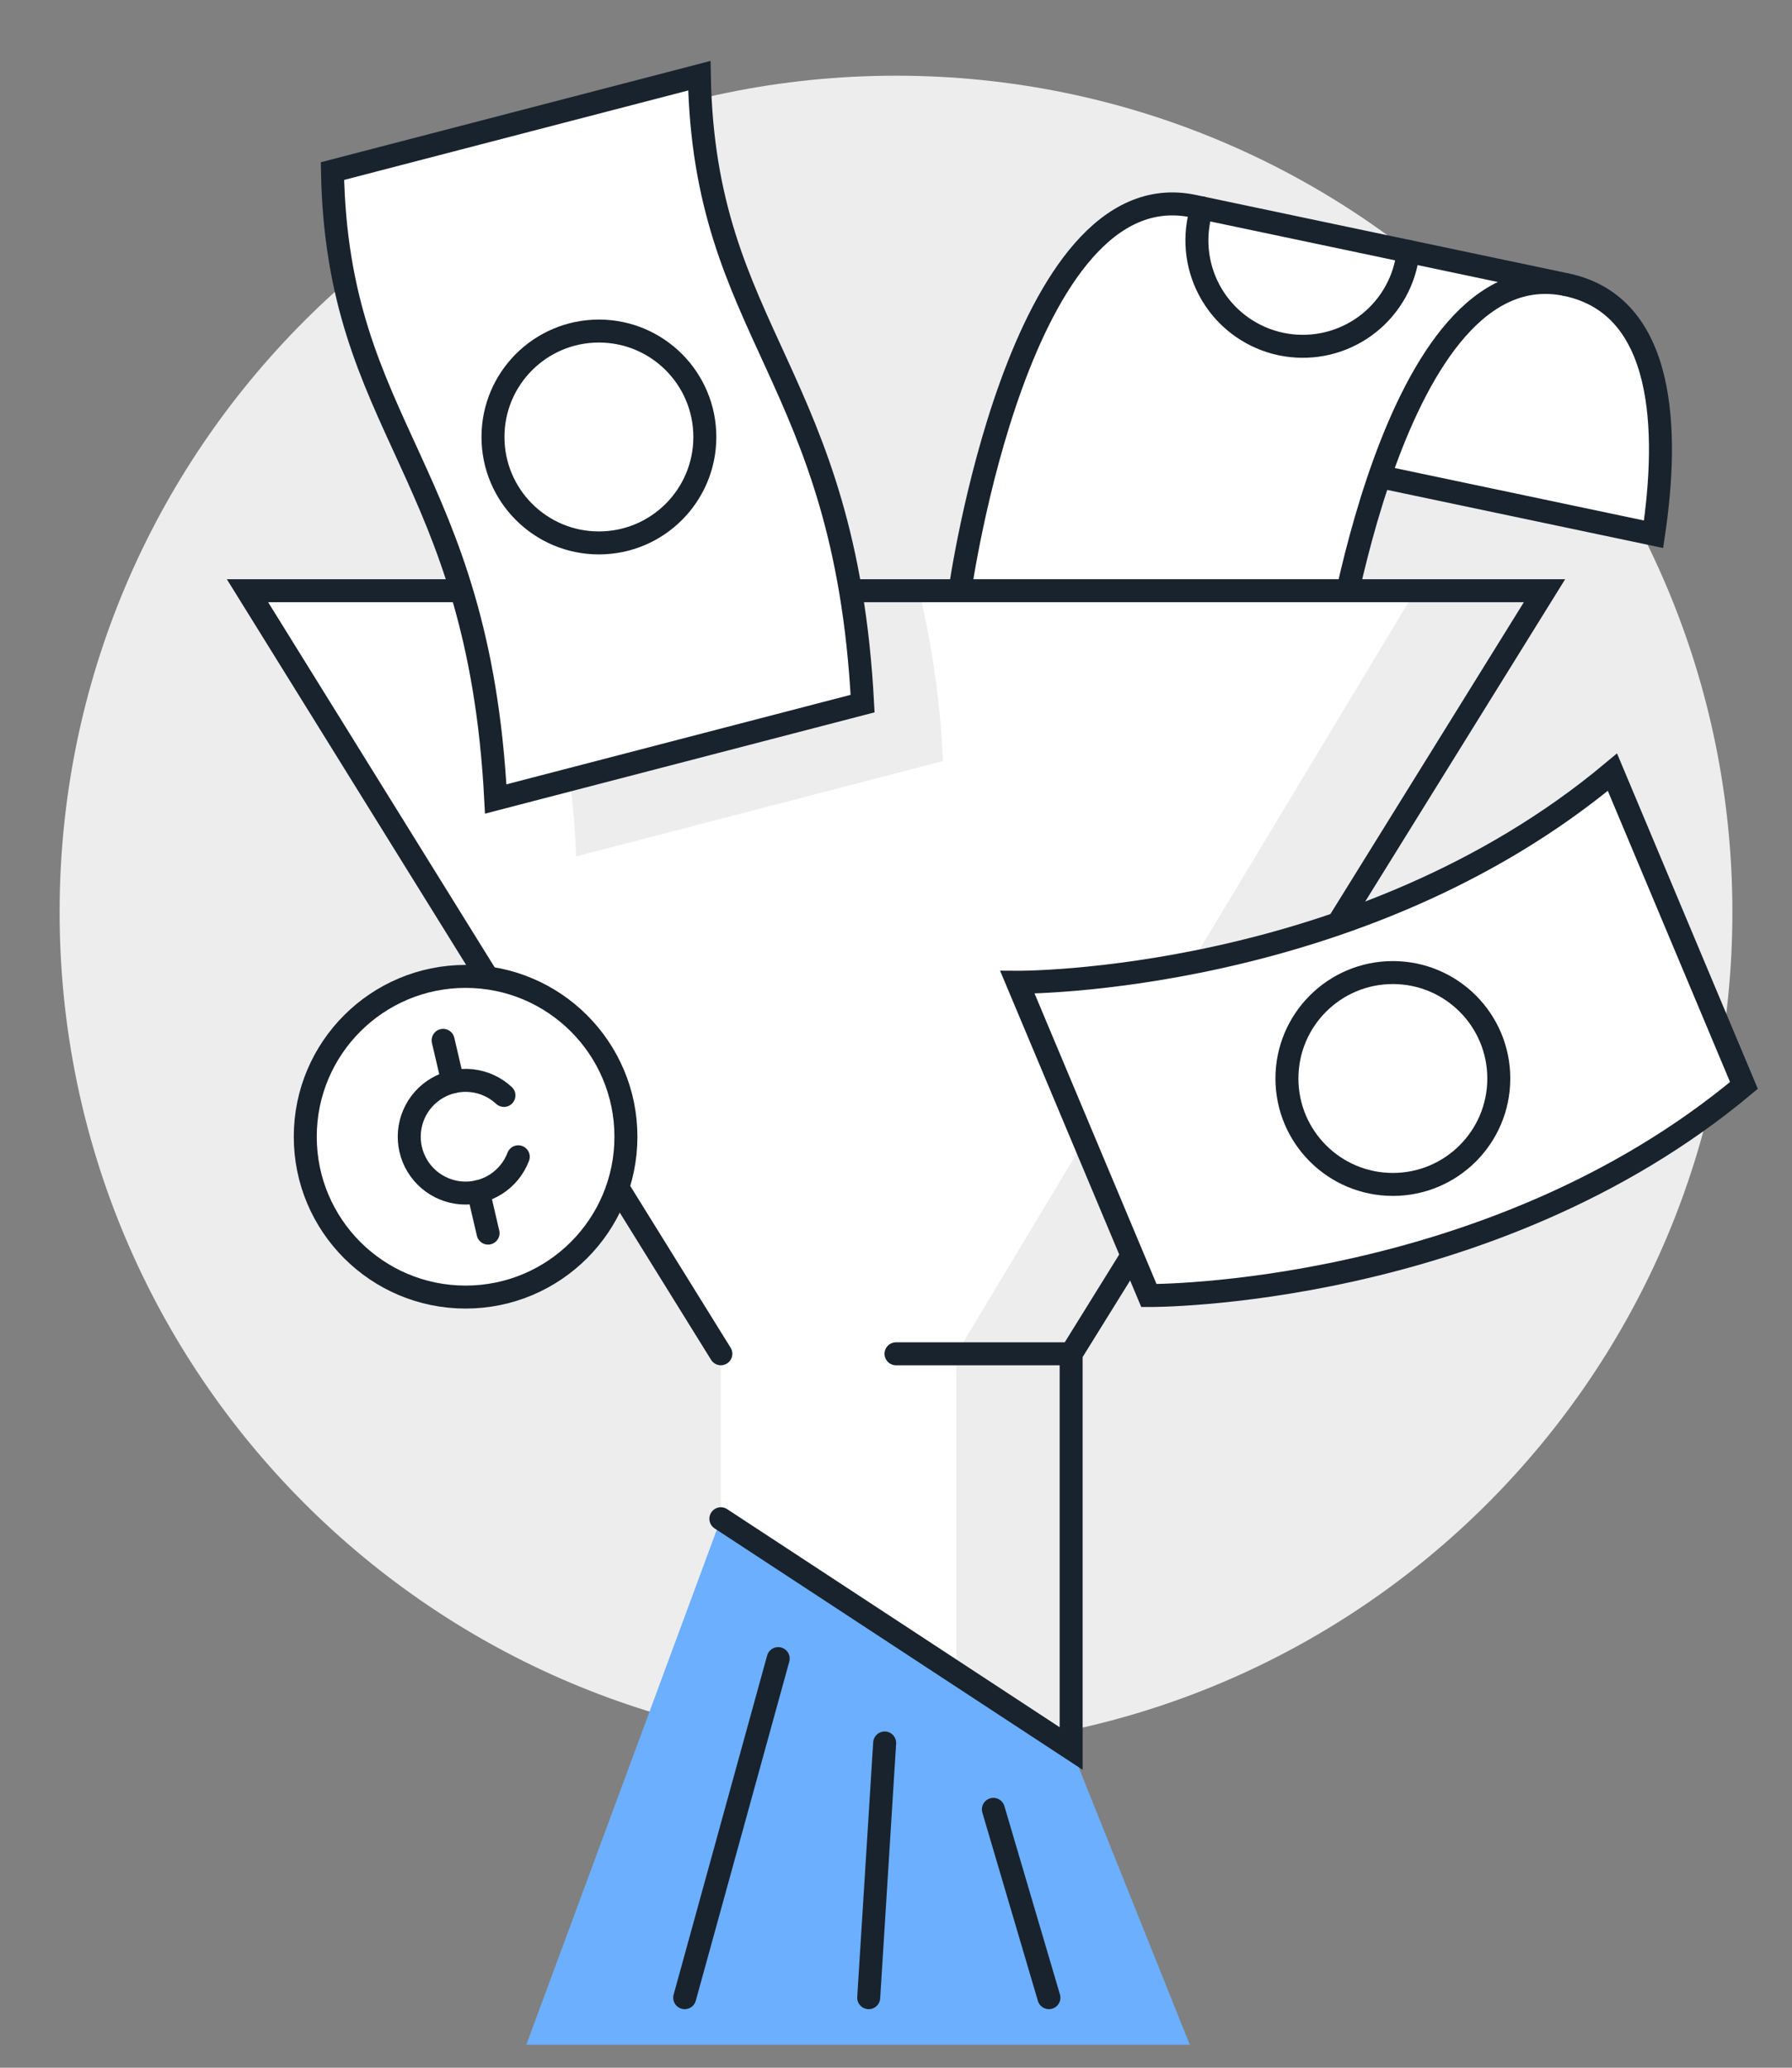<svg width="156" height="180" viewBox="0 0 156 180" fill="none" xmlns="http://www.w3.org/2000/svg">
<rect x="0" y="0" width="156" height="180" fill="#808080" stroke="none"/>
<path d="M78 152.21C118.212 152.21 150.81 119.612 150.81 79.4C150.81 39.188 118.212 6.59 78 6.59C37.788 6.59 5.19 39.188 5.19 79.4C5.19 119.612 37.788 152.21 78 152.21Z" fill="#EDEDED"/>
<path d="M120.686 41.61C123.1 32.783 127.754 22.971 136.375 24.785C144.996 26.6 145.299 37.456 143.948 46.507L120.686 41.61Z" fill="white"/>
<path d="M93.247 152.211L103.577 177.997H45.817L62.753 132.211L93.247 152.211Z" fill="#6BAFFE"/>
<path d="M116.041 58.246C116.041 58.246 121.185 21.587 136.375 24.786L103.903 17.949C88.713 14.75 83.569 51.409 83.569 51.409L116.041 58.246Z" fill="white" stroke="#19232D" stroke-width="2" stroke-miterlimit="10" stroke-linecap="round"/>
<path d="M104.638 18.104C104.537 18.416 104.453 18.733 104.386 19.053C103.89 21.444 104.362 23.933 105.699 25.975C107.035 28.018 109.127 29.447 111.515 29.95C113.904 30.453 116.394 29.988 118.441 28.658C120.487 27.328 121.923 25.241 122.433 22.854C122.501 22.533 122.551 22.209 122.585 21.883" stroke="#19232D" stroke-width="2" stroke-miterlimit="10" stroke-linecap="round"/>
<path d="M136.375 24.786C144.995 26.601 145.299 37.457 143.948 46.508L120.687 41.61" stroke="#19232D" stroke-width="2" stroke-miterlimit="10" stroke-linecap="round"/>
<path d="M21.546 51.424L62.753 117.85V132.211L93.247 152.211V117.85L134.454 51.424H21.546Z" fill="white"/>
<path d="M50.154 74.554L82.092 66.25C81.868 61.253 81.168 56.289 80.003 51.425H45.436C48.281 58.819 49.876 66.636 50.154 74.554Z" fill="#EDEDED"/>
<path d="M123.213 51.424L83.247 117.85V145.652L93.247 152.211V117.85L134.454 51.424H123.213Z" fill="#EDEDED"/>
<path d="M62.753 132.211L93.247 152.211V117.85L134.454 51.424H21.546L62.753 117.85" stroke="#19232D" stroke-width="2" stroke-miterlimit="10" stroke-linecap="round"/>
<path d="M78 117.851H93.247" stroke="#19232D" stroke-width="2" stroke-miterlimit="10" stroke-linecap="round"/>
<path d="M75.092 61.25C73.58 32.465 61.293 29.176 60.88 6.59L28.942 14.894C29.355 37.48 41.642 40.77 43.154 69.554L75.092 61.25Z" fill="white" stroke="#19232D" stroke-width="2" stroke-miterlimit="10" stroke-linecap="round"/>
<path d="M52.137 47.263C57.23 47.263 61.359 43.134 61.359 38.041C61.359 32.948 57.23 28.819 52.137 28.819C47.044 28.819 42.915 32.948 42.915 38.041C42.915 43.134 47.044 47.263 52.137 47.263Z" stroke="#19232D" stroke-width="2" stroke-miterlimit="10" stroke-linecap="round"/>
<path d="M151.816 94.489C129.671 112.999 100.016 112.78 100.016 112.78L88.568 85.51C88.568 85.51 118.223 85.728 140.368 67.219L151.816 94.489Z" fill="white" stroke="#19232D" stroke-width="2" stroke-miterlimit="10" stroke-linecap="round"/>
<path d="M121.254 103.107C126.347 103.107 130.475 98.979 130.475 93.886C130.475 88.793 126.347 84.664 121.254 84.664C116.161 84.664 112.032 88.793 112.032 93.886C112.032 98.979 116.161 103.107 121.254 103.107Z" stroke="#19232D" stroke-width="2" stroke-miterlimit="10" stroke-linecap="round"/>
<path d="M77.013 151.729L75.624 173.903" stroke="#19232D" stroke-width="2" stroke-miterlimit="10" stroke-linecap="round"/>
<path d="M86.477 157.508L91.312 173.902" stroke="#19232D" stroke-width="2" stroke-miterlimit="10" stroke-linecap="round"/>
<path d="M67.745 144.385L59.606 173.903" stroke="#19232D" stroke-width="2" stroke-miterlimit="10" stroke-linecap="round"/>
<path d="M40.531 112.913C48.24 112.913 54.489 106.664 54.489 98.956C54.489 91.247 48.24 84.998 40.531 84.998C32.823 84.998 26.574 91.247 26.574 98.956C26.574 106.664 32.823 112.913 40.531 112.913Z" fill="white" stroke="#19232D" stroke-width="2" stroke-miterlimit="10" stroke-linecap="round"/>
<path d="M45.117 100.702C44.742 101.684 44.062 102.52 43.178 103.087C42.292 103.653 41.249 103.921 40.2 103.85C39.152 103.779 38.154 103.373 37.353 102.693C36.553 102.012 35.992 101.092 35.753 100.069C35.515 99.045 35.611 97.972 36.028 97.008C36.445 96.043 37.16 95.238 38.069 94.71C38.978 94.183 40.032 93.962 41.077 94.078C42.121 94.195 43.1 94.644 43.87 95.359" stroke="#19232D" stroke-width="2" stroke-miterlimit="10" stroke-linecap="round"/>
<path d="M39.417 94.176L38.575 90.564" stroke="#19232D" stroke-width="2" stroke-miterlimit="10" stroke-linecap="round"/>
<path d="M41.645 103.733L42.488 107.345" stroke="#19232D" stroke-width="2" stroke-miterlimit="10" stroke-linecap="round"/>
</svg>
